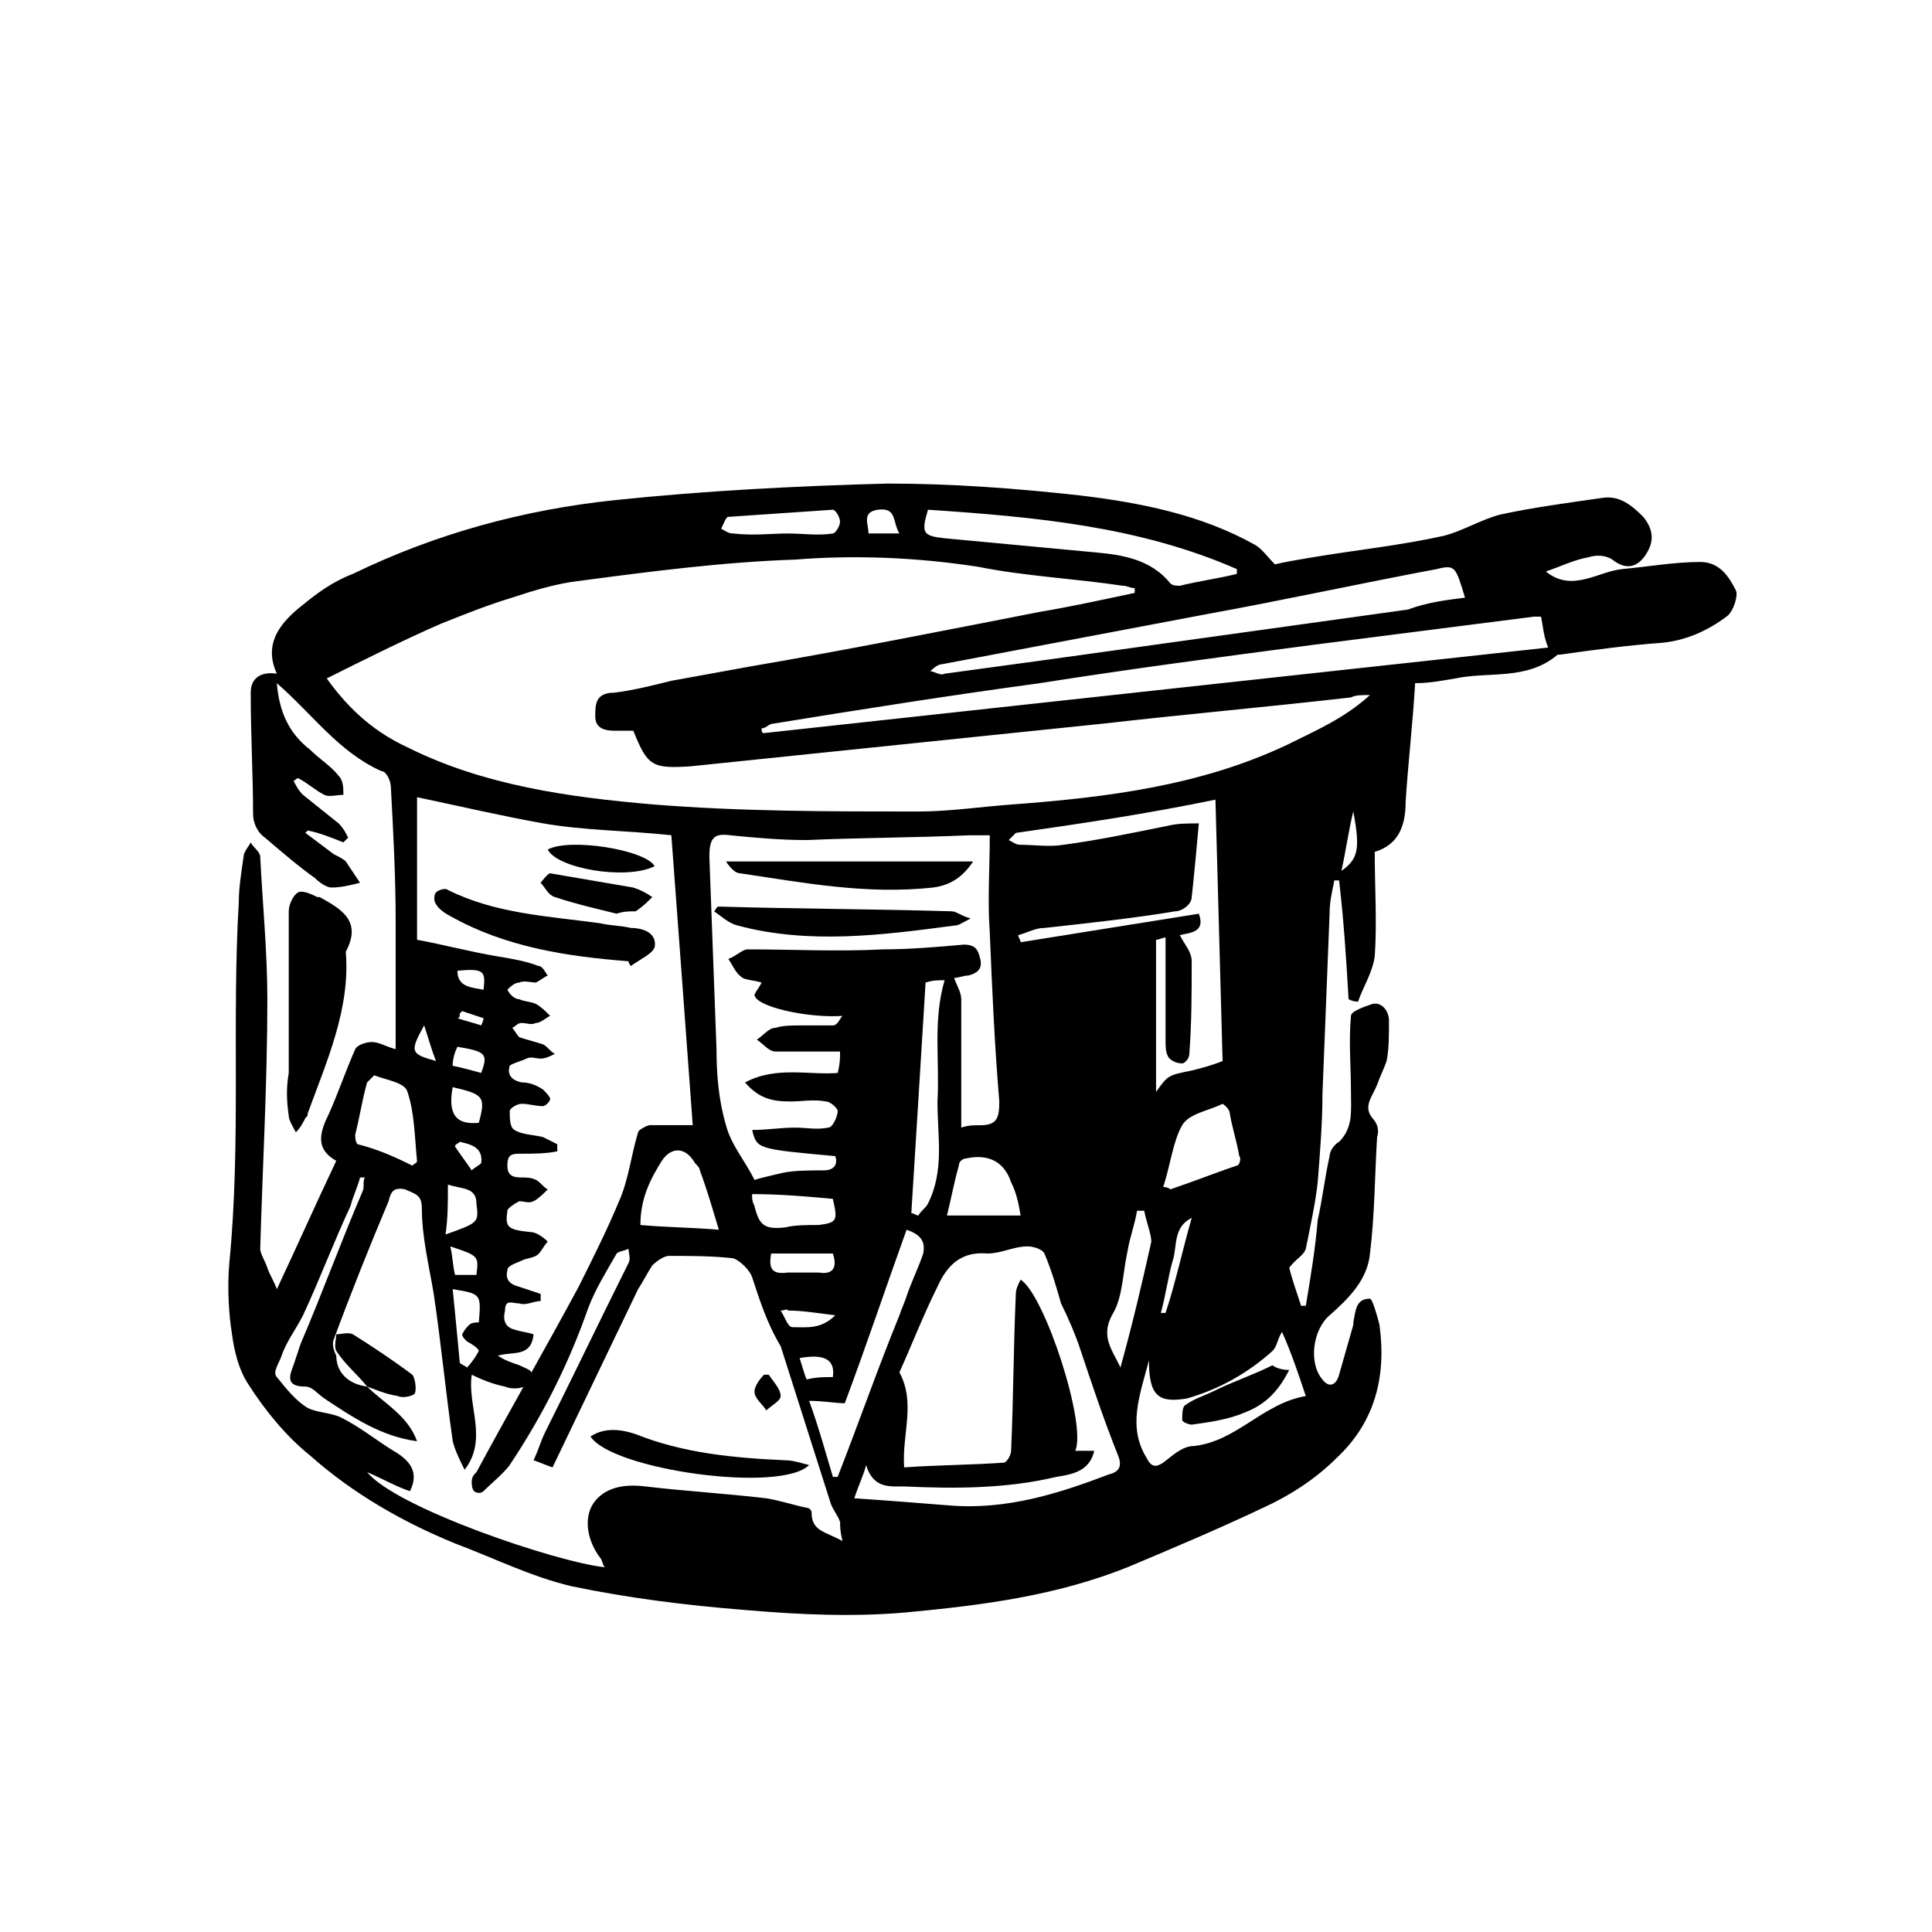 <?xml version="1.0" encoding="UTF-8"?>
<!-- Uploaded to: ICON Repo, www.iconrepo.com, Generator: ICON Repo Mixer Tools -->
<svg fill="#000000" width="800px" height="800px" version="1.1" viewBox="144 144 512 512" xmlns="http://www.w3.org/2000/svg">
 <g>
  <path d="m217.37 485.64c5.039-10.707 10.078-22.043 15.742-34.008-5.668-3.148-4.41-7.559-1.891-12.594 2.519-5.668 4.41-11.336 6.926-17.004 0.629-1.258 3.148-1.891 4.41-1.891 1.891 0 3.777 1.258 6.297 1.891v-34.008c0-11.965-0.629-23.301-1.258-35.266 0-1.891-1.258-4.41-2.519-4.41-11.336-5.039-18.262-15.113-27.711-23.301 0.629 7.559 3.148 13.227 8.816 17.633 2.519 2.519 5.668 4.41 7.559 6.926 1.258 1.258 1.258 3.148 1.258 5.039-1.891 0-3.777 0.629-5.039 0-2.519-1.258-4.41-3.148-6.926-4.41-0.629 0-0.629 0.629-1.258 0.629 0.629 1.258 1.258 2.519 2.519 3.777 3.148 2.519 6.297 5.039 9.445 7.559 1.258 1.258 1.891 2.519 2.519 3.777-0.629 0.629-0.629 0.629-1.258 1.258-3.148-1.258-6.297-2.519-9.445-3.148l-0.629 0.629c2.519 1.891 5.039 3.777 7.559 5.668 1.258 0.629 2.519 1.258 3.148 1.891 1.258 1.891 2.519 3.777 3.777 5.668-2.519 0.629-5.039 1.258-7.559 1.258-1.258 0-3.148-1.258-4.41-2.519-4.41-3.148-8.816-6.926-13.227-10.707-1.891-1.258-3.148-3.777-3.148-6.297 0.004-10.066-0.625-20.773-0.625-32.109 0-3.777 2.519-5.668 6.926-5.039-3.777-8.188 1.258-13.855 6.926-18.262 3.777-3.148 8.188-6.297 13.227-8.188 22.043-10.707 45.344-17.004 69.273-19.523 23.93-2.519 48.492-3.777 72.422-4.41 17.004 0 34.008 1.258 51.012 3.148 15.742 1.891 32.117 5.039 46.602 13.227 1.891 1.258 3.148 3.148 5.039 5.039 2.519-0.629 6.297-1.258 10.078-1.891 11.336-1.891 23.301-3.148 34.637-5.668 5.039-1.258 10.078-4.41 15.113-5.668 8.816-1.891 18.262-3.148 27.078-4.41 4.41-0.629 7.559 1.891 10.707 5.039 2.519 3.148 3.148 6.297 0.629 10.078-2.519 3.777-5.668 3.777-8.816 1.258-1.891-1.258-4.41-1.258-6.297-0.629-3.777 0.629-7.559 2.519-11.336 3.777 6.926 5.668 13.855 0 20.152-0.629 6.926-0.629 13.855-1.891 20.781-1.891 5.039 0 7.559 3.777 9.445 7.559 0.629 1.258-0.629 5.668-2.519 6.926-5.039 3.777-10.707 6.297-17.004 6.926-8.816 0.629-18.262 1.891-27.078 3.148h-0.629c-8.188 6.926-18.262 4.41-27.078 6.297-3.777 0.629-6.926 1.258-10.707 1.258-0.629 10.707-1.891 21.41-2.519 31.488 0 6.297-1.891 11.336-8.188 13.227 0 9.445 0.629 18.895 0 27.711-0.629 4.41-3.148 8.188-4.41 11.965-0.629 0-1.258 0-2.519-0.629-0.629-10.707-1.258-20.781-2.519-31.488h-1.258c-0.629 3.148-1.258 5.668-1.258 8.816-0.629 15.742-1.258 32.117-1.891 47.863 0 7.559-0.629 15.113-1.258 23.301-0.629 5.668-1.891 11.336-3.148 17.633-0.629 1.891-2.519 2.519-4.41 5.039 0.629 2.519 1.891 6.297 3.148 10.078h1.258c1.258-7.559 2.519-15.113 3.148-22.672 1.258-5.668 1.891-11.336 3.148-17.004 0-1.258 1.258-3.148 2.519-3.777 3.777-3.777 3.148-8.188 3.148-13.227 0-6.926-0.629-13.227 0-20.152 0-1.258 3.777-2.519 5.668-3.148 2.519-0.629 4.41 1.891 4.41 4.41 0 3.777 0 7.559-0.629 10.707-0.629 1.891-1.891 4.41-2.519 6.297-1.258 3.148-3.777 5.668-1.258 8.816 1.258 1.258 1.891 3.148 1.258 5.039-0.629 10.078-0.629 20.781-1.891 30.859-0.629 6.926-5.668 11.965-10.707 16.375-4.41 3.777-5.668 12.594-1.891 17.004 1.891 2.519 3.777 1.258 4.41-1.258 1.258-4.41 2.519-8.816 3.777-13.227v-0.629c0.629-3.148 0.629-6.297 4.41-6.297 0.629 0 1.891 4.41 2.519 6.926 1.891 13.855-1.258 25.82-11.336 35.266-5.668 5.668-12.594 10.078-19.523 13.227-11.965 5.668-23.93 10.707-35.895 15.742-18.895 7.559-38.414 10.078-58.566 11.965-13.855 1.258-28.34 0.629-42.824-0.629-15.742-1.258-30.859-3.148-45.973-6.297-10.707-2.519-20.781-7.559-30.859-11.336-13.855-5.668-27.078-13.227-38.414-23.301-6.297-5.039-11.965-11.965-16.375-18.895-2.519-3.777-3.777-8.816-4.41-13.855-0.625-3.777-1.258-11.336-0.625-18.262 3.148-32.117 0.629-64.234 2.519-95.723 0-3.777 0.629-7.559 1.258-11.965 0-1.258 1.258-2.519 1.891-3.777 0.629 1.258 2.519 2.519 2.519 3.777 0.629 12.594 1.891 25.191 1.891 37.785 0 22.043-1.258 44.082-1.891 66.125 0 1.258 1.258 3.148 1.891 5.039 0.625 1.887 1.887 3.777 2.516 5.664zm23.93 25.82c4.41 4.41 10.707 7.559 13.227 14.484-9.445-1.258-17.004-6.297-24.562-11.336-1.891-1.258-3.148-3.148-5.039-3.148-5.039 0-4.41-2.519-3.148-5.668 0.629-1.891 1.258-3.777 1.891-5.668 5.668-13.227 10.707-27.078 16.375-40.305 0.629-1.258 0-2.519 0.629-3.777h-1.258c-0.629 2.519-1.891 5.039-2.519 7.559-4.41 9.445-8.188 19.523-12.594 28.969-1.891 3.777-4.41 6.926-5.668 10.707-0.629 1.891-2.519 4.41-1.258 5.668 2.519 3.148 5.039 6.297 8.188 8.188 2.519 1.258 6.297 1.258 8.816 2.519 5.039 2.519 8.816 5.668 13.855 8.816 4.41 2.519 6.926 5.668 4.41 10.707-3.777-1.258-6.926-3.148-11.336-5.039 7.559 9.445 50.383 23.93 62.977 25.191-0.629-0.629-0.629-1.891-1.258-2.519-3.777-5.039-4.41-11.336-1.258-15.113 3.148-3.777 8.188-4.41 13.227-3.777 10.707 1.258 21.41 1.891 32.117 3.148 3.777 0.629 7.559 1.891 10.707 2.519 0.629 0 1.258 0.629 1.258 1.258 0 5.039 3.777 5.039 8.188 7.559-0.629-2.519-0.629-3.777-0.629-5.039-0.629-1.891-1.891-3.148-2.519-5.039-4.41-13.855-8.816-27.711-13.227-41.562-3.789-6.305-5.676-12.602-7.566-18.27-0.629-1.891-3.148-4.41-5.039-5.039-5.668-0.629-11.336-0.629-17.004-0.629-1.258 0-3.148 1.258-4.41 2.519-1.258 1.891-2.519 4.41-3.777 6.297-7.559 15.742-15.113 31.488-22.672 47.23-1.891-0.629-3.148-1.258-5.039-1.891 1.258-2.519 1.891-5.039 3.148-7.559 7.559-15.113 14.484-29.598 22.043-44.715 0.629-1.258 0-2.519 0-3.777-1.258 0.629-2.519 0.629-3.148 1.258-2.519 4.41-5.668 9.445-7.559 14.484-5.039 14.484-11.965 28.34-20.781 41.562-1.891 2.519-4.41 4.41-6.926 6.926-0.629 0.629-1.891 0.629-2.519 0-0.629-0.629-0.629-1.891-0.629-2.519 0-1.258 0.629-1.891 1.258-2.519 8.816-16.375 18.262-32.746 27.078-49.121 3.777-7.559 7.559-15.113 10.707-22.672 2.519-5.668 3.148-11.965 5.039-18.262 0-0.629 2.519-1.891 3.148-1.891h11.336c-1.891-25.82-3.777-51.641-5.668-76.832-11.965-1.258-23.301-1.258-34.008-3.148-10.707-1.891-21.41-4.41-33.379-6.926v37.785c6.926 1.258 13.855 3.148 21.41 4.41 3.777 0.629 7.559 1.258 10.707 2.519 1.258 0 1.891 1.891 2.519 2.519-1.258 0.629-1.891 1.258-3.148 1.891-1.258 0-3.148-0.629-4.41 0-1.258 0-2.519 1.258-3.148 1.891 0.629 1.258 1.891 2.519 3.148 2.519 1.258 0.629 3.148 0.629 4.41 1.258 1.258 0.629 2.519 1.891 3.777 3.148-1.258 0.629-2.519 1.891-3.777 1.891-1.258 0.629-2.519 0-3.777 0-1.258 0-1.891 1.258-2.519 1.258 0.629 0.629 1.258 1.891 1.891 2.519 1.891 0.629 4.41 1.258 6.297 1.891 1.258 0.629 1.891 1.891 3.148 2.519-1.258 0.629-2.519 1.258-3.777 1.258-1.258 0-2.519-0.629-3.777 0-1.258 0.629-3.777 1.258-4.41 1.891-0.629 1.891 0 3.777 3.148 4.41 1.891 0 3.777 0.629 5.668 1.891 0.629 0.629 1.891 1.891 1.891 2.519 0 0.629-1.258 1.891-1.891 1.891-1.891 0-3.777-0.629-5.668-0.629-1.258 0-3.148 1.258-3.148 1.891 0 1.891 0 4.41 1.258 5.039 1.891 1.258 5.039 1.258 7.559 1.891 1.258 0.629 2.519 1.258 3.777 1.891v1.891c-3.148 0.629-6.297 0.629-9.445 0.629-2.519 0-3.777 0-3.777 3.148 0 2.519 1.258 3.148 3.777 3.148 1.258 0 2.519 0 3.777 0.629 1.258 0.629 1.891 1.891 3.148 2.519-1.258 1.258-2.519 2.519-3.777 3.148-1.258 0.629-2.519 0-3.777 0-1.258 0.629-3.148 1.891-3.148 2.519-0.629 4.41 0 5.039 6.297 5.668 1.258 0 3.148 1.258 4.41 2.519-1.258 1.258-1.891 3.148-3.148 3.777-1.258 0.629-2.519 0.629-3.777 1.258s-3.777 1.258-3.777 2.519c-0.629 2.519 0.629 3.777 3.148 4.41 1.891 0.629 3.777 1.258 5.668 1.891v1.891c-1.891 0-3.777 1.258-5.668 0.629-1.891 0-3.777-1.258-3.777 1.891-0.629 2.519 0 4.41 2.519 5.039 1.891 0.629 3.148 0.629 5.039 1.258-0.629 6.297-5.668 4.41-9.445 5.668 1.891 1.258 3.777 1.891 5.668 2.519 1.258 0.629 3.148 1.258 3.148 1.891 0 1.258-1.258 3.148-1.891 3.777-1.258 0.629-3.777 0.629-5.039 0-3.148-0.629-6.297-1.891-8.816-3.148-1.258 8.188 4.41 17.004-1.891 25.191-1.258-2.519-2.519-5.039-3.148-7.559-1.891-13.227-3.148-26.449-5.039-39.047-1.258-7.559-3.148-15.113-3.148-22.672 0-3.777-1.891-3.777-4.41-5.039-3.148-0.629-3.777 0.629-4.41 3.148-5.039 11.965-10.078 24.562-14.484 36.527-0.629 1.258 0 3.148 0.629 4.41 0.004 4.402 3.152 7.551 8.188 8.18zm203.41-210.34v-1.258c-1.258 0-1.891-0.629-3.148-0.629-12.594-1.891-25.82-2.519-38.414-5.039-16.375-2.519-32.746-3.148-48.492-1.891-18.895 0.629-38.414 3.148-57.309 5.668-5.668 0.629-11.965 2.519-17.633 4.41-6.297 1.891-12.594 4.41-18.895 6.926-10.078 4.41-20.152 9.445-30.23 14.484 6.297 8.816 13.227 14.484 21.41 18.262 20.152 10.078 42.824 13.227 64.867 15.113 23.301 1.891 46.602 1.891 70.535 1.891 8.188 0 16.375-1.258 25.191-1.891 25.191-1.891 49.75-5.039 72.422-15.742 7.559-3.777 15.113-6.926 22.043-13.227-2.519 0-3.777 0-5.039 0.629-22.043 2.519-43.453 4.41-65.496 6.926-18.262 1.891-36.527 3.777-54.789 5.668s-36.527 3.777-54.789 5.668c-10.078 0.629-11.336 0-15.113-9.445h-5.039c-2.519 0-5.039-0.629-5.039-3.777 0-3.148 0-6.297 5.039-6.297 5.039-0.629 10.078-1.891 15.113-3.148 6.926-1.258 13.855-2.519 20.781-3.777 25.82-4.41 51.012-9.445 76.832-14.484 7.559-1.258 16.375-3.148 25.191-5.039zm-78.09 121.55h-17.004c-1.891 0-3.148-1.891-5.039-3.148 1.891-1.258 3.148-3.148 5.039-3.148 1.891-0.629 4.41-0.629 6.926-0.629h8.188c1.258 0 1.891-1.891 2.519-2.519-9.445 0.629-23.301-2.519-23.301-5.668 0.629-1.258 1.258-1.891 1.891-3.148-1.891-0.629-3.777-0.629-5.039-1.258-1.891-1.258-2.519-3.148-3.777-5.039 1.891-0.629 3.777-2.519 5.039-2.519 11.965 0 23.93 0.629 35.895 0 6.926 0 14.484-0.629 21.41-1.258 3.148 0 3.777 1.258 4.41 3.777 0.629 2.519-0.629 3.777-3.148 4.41-1.258 0-2.519 0.629-3.777 0.629 0.629 1.891 1.891 3.777 1.891 5.668v28.34 5.668c1.891-0.629 3.148-0.629 5.039-0.629 4.41 0 5.039-1.891 5.039-6.297-1.258-15.113-1.891-29.598-2.519-44.715-0.629-8.816 0-17.004 0-25.82h-5.668c-14.484 0.629-28.34 0.629-42.824 1.258-6.926 0-13.855-0.629-20.152-1.258-4.41-0.629-5.668 0.629-5.668 5.668 0.629 17.004 1.258 34.008 1.891 51.012 0 6.926 0.629 13.855 2.519 20.152 1.258 5.039 5.039 9.445 7.559 14.484 1.891-0.629 5.039-1.258 7.559-1.891 3.148-0.629 6.926-0.629 10.707-0.629 3.148 0 3.777-1.891 3.148-3.777-20.781-1.891-20.781-1.891-22.043-6.926 3.777 0 7.559-0.629 11.336-0.629 3.148 0 5.668 0.629 8.816 0 1.258 0 2.519-3.148 2.519-4.41 0-0.629-1.891-2.519-3.148-2.519-3.148-0.629-6.297 0-9.445 0-4.41 0-8.188-0.629-11.965-5.039 8.188-4.41 17.004-1.891 24.562-2.519 0.617-2.523 0.617-3.785 0.617-5.672zm3.777 118.39c9.445 0.629 17.004 1.258 25.191 1.891 15.113 1.258 28.969-3.148 42.195-8.188 2.519-0.629 3.777-1.891 2.519-5.039-3.777-9.445-6.926-18.895-10.078-28.34-1.258-3.777-3.148-8.188-5.039-11.965-1.258-4.41-2.519-8.816-4.41-13.227-0.629-1.258-3.148-1.891-4.41-1.891-3.777 0-6.926 1.891-10.707 1.891-6.926-0.629-10.707 3.148-13.227 8.816-3.777 7.559-6.926 15.742-10.078 22.672 4.41 8.188 0.629 16.375 1.258 25.191 8.816-0.629 17.633-0.629 26.449-1.258 0.629 0 1.891-1.891 1.891-3.148 0.629-13.855 0.629-27.711 1.258-41.562 0-1.258 0.629-2.519 1.258-3.777 6.297 3.777 17.633 38.414 14.484 45.344h5.039c-1.258 5.668-6.297 6.297-10.078 6.926-13.227 3.148-27.078 3.148-40.305 2.519-3.777 0-8.188 0.629-10.078-5.668-0.613 2.512-1.871 5.031-3.133 8.812zm182-233.64h-1.891c-19.523 2.519-39.676 5.039-59.199 7.559-23.93 3.148-47.863 6.297-71.793 10.078-23.301 3.148-47.23 6.926-70.535 10.707-1.258 0-1.891 1.258-3.148 1.258 0 0.629 0 1.258 0.629 1.258 69.273-7.559 138.55-15.113 207.82-22.672-1.254-3.148-1.254-5.035-1.883-8.188zm-139.18 57.309-1.891 1.891c1.258 0.629 1.891 1.258 3.148 1.258 3.777 0 7.559 0.629 11.336 0 9.445-1.258 18.262-3.148 27.711-5.039 2.519-0.629 5.039-0.629 8.188-0.629-0.629 6.926-1.258 13.855-1.891 19.523 0 1.891-2.519 3.777-4.41 3.777-11.336 1.891-23.301 3.148-34.637 4.41-2.519 0-4.41 1.258-6.926 1.891 0 0.629 0.629 1.258 0.629 1.891 15.742-2.519 31.488-5.039 47.23-7.559 1.891 5.039-2.519 5.039-5.039 5.668 1.258 2.519 3.148 4.41 3.148 6.926 0 8.188 0 16.375-0.629 24.562 0 1.258-1.258 2.519-1.891 2.519-1.258 0-3.148-0.629-3.777-1.891-0.629-1.258-0.629-2.519-0.629-4.41v-27.078c-0.629 0-1.891 0.629-2.519 0.629v40.305c3.148-4.41 3.148-4.41 9.445-5.668 2.519-0.629 5.039-1.258 8.188-2.519-0.629-23.301-1.258-45.973-1.891-69.273-18.258 3.781-35.262 6.297-52.895 8.816zm119.03-62.344c-2.519-8.188-2.519-8.816-7.559-7.559-20.152 3.777-40.305 8.188-61.086 11.965-23.301 4.41-46.602 8.816-69.902 13.227-1.258 0-2.519 1.258-3.148 1.891 1.258 0 2.519 1.258 3.777 0.629 9.445-1.258 18.262-2.519 27.711-3.777 31.488-4.41 63.605-8.816 95.094-13.227 5.035-1.891 10.074-2.519 15.113-3.148zm-60.457-6.301v-1.258c-25.82-11.336-53.531-13.855-81.867-15.742-1.891 6.297-1.258 6.926 4.41 7.559 13.227 1.258 27.078 2.519 40.305 3.777 6.926 0.629 14.484 1.891 19.523 8.188 0.625 0.629 1.883 0.629 2.512 0.629 5.039-1.262 10.078-1.891 15.117-3.152zm-23.305 208.45c-2.519 9.445-5.668 17.633-0.629 25.82 1.258 2.519 2.519 2.519 4.41 1.258 2.519-1.891 5.039-4.41 8.188-4.41 11.336-1.258 18.262-11.336 29.598-13.227-1.891-5.668-3.777-11.336-6.297-17.004-1.258 1.891-1.258 3.777-2.519 5.039-6.297 5.668-13.855 10.078-22.672 12.594-7.559 1.266-10.078-0.625-10.078-10.07zm-83.758 30.859h1.258c5.668-14.484 10.707-28.969 16.375-42.824 0.629-1.891 1.258-3.148 1.891-5.039 1.258-3.777 3.148-7.559 4.41-11.336 0.629-3.148-0.629-5.039-4.41-6.297-5.668 15.742-10.707 30.859-16.375 45.973-2.519 0-5.668-0.629-9.445-0.629 2.519 6.926 4.41 13.855 6.297 20.152zm87.539-76.832c1.258 0 1.891 0.629 1.891 0.629 5.668-1.891 11.965-4.41 17.633-6.297 0.629 0 1.258-1.891 0.629-2.519-0.629-3.777-1.891-7.559-2.519-11.336 0-1.258-1.891-2.519-1.891-2.519-3.777 1.891-8.816 2.519-10.707 5.668-2.516 4.41-3.148 10.707-5.035 16.375zm-138.55 10.074c6.926 0.629 13.227 0.629 20.781 1.258-1.891-6.297-3.148-10.707-5.039-15.742 0-0.629-0.629-1.258-1.258-1.891-2.519-4.41-6.297-4.41-8.816-0.629-3.152 5.039-5.668 10.078-5.668 17.004zm75.57-64.234c-1.258 20.781-2.519 40.934-3.777 61.086 0.629 0 1.258 0.629 1.891 0.629 0.629-1.258 1.891-1.891 2.519-3.148 4.41-8.816 2.519-17.633 2.519-27.078 0.629-10.707-1.258-21.41 1.891-32.117-1.895 0-3.152 0-5.043 0.629zm-136.03 48.492c0.629-0.629 1.258-0.629 1.258-1.258-0.629-6.297-0.629-12.594-2.519-18.262-0.629-2.519-5.668-3.148-8.816-4.41l-1.891 1.891c-1.258 4.41-1.891 8.816-3.148 13.855 0 0.629 0 1.891 0.629 2.519 5.039 1.254 9.449 3.144 14.488 5.664zm161.22 13.227c-0.629-3.777-1.258-6.297-2.519-8.816-1.891-5.668-6.297-7.559-11.965-6.297-0.629 0-1.891 0.629-1.891 1.891-1.258 4.41-1.891 8.188-3.148 13.227 6.926-0.004 12.594-0.004 19.523-0.004zm32.746-1.262h-1.891c-0.629 3.777-1.891 6.926-2.519 10.707-1.258 5.668-1.258 11.965-3.777 16.375-3.777 6.297 0 10.078 1.891 14.484 3.148-11.336 5.668-22.043 8.188-33.379 0-1.891-1.262-5.039-1.891-8.188zm-94.465-179.48c3.777 0 8.188 0.629 11.965 0 0.629 0 1.891-1.891 1.891-3.148s-1.258-3.148-1.891-3.148c-9.445 0.629-18.262 1.258-27.711 1.891-0.629 0-1.258 1.891-1.891 3.148 1.258 0.629 1.891 1.258 3.148 1.258 5.672 0.629 10.082 0 14.488 0zm11.965 176.33c-6.926-0.629-13.855-1.258-21.41-1.258 0 1.258 0 1.891 0.629 3.148 1.258 5.039 2.519 6.297 8.188 5.668 2.519-0.629 5.668-0.629 8.816-0.629 5.039-0.633 5.039-1.262 3.777-6.93zm0 14.484h-16.375c-0.629 3.777 0 5.668 4.41 5.039h8.188c3.777 0.629 5.039-1.262 3.777-5.039zm-98.871 28.969c0.629 0.629 1.258 0.629 1.891 1.258 1.258-1.258 2.519-3.148 3.148-4.41 0-0.629-1.891-1.891-3.148-2.519-0.629-0.629-1.258-1.258-1.258-1.891 0.629-1.258 1.258-1.891 1.891-2.519 0.629-0.629 1.891-0.629 2.519-0.629 0.629-7.559 0.629-7.559-6.926-8.816 0.625 6.305 1.254 12.602 1.883 19.527zm-3.777-34.008c8.816-3.148 8.816-3.148 8.188-8.188 0-4.41-3.777-3.777-7.559-5.039 0 5.043 0 8.82-0.629 13.227zm8.816-29.598c1.891-6.926 1.258-7.559-6.926-9.445-1.262 6.926 0.629 10.074 6.926 9.445zm188.93 25.191c-5.039 2.519-3.777 7.559-5.039 11.336-1.258 4.41-1.891 9.445-3.148 13.855h1.258c2.523-7.559 4.414-16.375 6.93-25.191zm-108.95 24.559c1.258 1.891 1.891 4.41 3.148 4.41 3.777 0 7.559 0.629 11.336-3.148-5.039-0.629-8.816-1.258-12.594-1.258-0.004-0.633-0.633-0.004-1.891-0.004zm-80.613-9.445c0.629-5.039 0.629-5.039-6.926-7.559 0.629 2.519 0.629 5.039 1.258 7.559h5.668zm87.539 27.711c2.519-0.629 4.41-0.629 6.926-0.629 0.629-4.41-1.891-6.297-8.816-5.039 0.633 1.887 1.262 4.406 1.891 5.668zm-93.836-83.129c3.148 0.629 5.039 1.258 7.559 1.891 1.891-5.039 1.258-5.668-6.297-6.926-0.629 1.258-1.262 3.144-1.262 5.035zm118.39-141.07c-1.891-3.148-0.629-6.926-5.668-6.297-4.41 0.629-2.519 3.777-2.519 6.297h8.188zm120.29 73.68c-1.258 5.039-1.891 10.078-3.148 15.742 4.41-3.144 5.039-5.664 3.148-15.742zm-236.79 87.539c-0.629 0.629-1.258 0.629-1.258 1.258 1.258 1.891 3.148 4.41 4.41 6.297 0.629-0.629 1.891-1.258 2.519-1.891 0.625-4.406-3.152-5.035-5.672-5.664zm-9.445-30.859c-3.777 6.926-3.777 7.559 3.148 9.445-1.262-3.148-1.891-5.668-3.148-9.445zm15.742-9.445c0.629-5.039 0-5.668-6.926-5.039 0 4.41 3.777 4.41 6.926 5.039zm-6.297 6.297c0 0.629 0 1.258-0.629 1.258 1.891 0.629 4.41 1.258 6.297 1.891 0 0 0.629-1.258 0.629-1.891-1.891-0.629-3.777-1.258-5.668-1.891 0 0.004-0.629 0.633-0.629 0.633z"/>
  <path d="m220.52 428.34v-42.824c0-1.891 1.258-4.41 2.519-5.039 1.258-0.629 3.777 0.629 5.039 1.258h0.629c5.668 3.148 11.336 6.297 6.926 14.484 1.258 15.113-5.039 28.969-10.078 42.824 0 0.629 0 0.629-0.629 1.258-0.629 1.258-1.258 2.519-2.519 3.777-0.629-1.258-1.891-3.148-1.891-4.41-0.625-4.398-0.625-7.547 0.004-11.328-0.629 0-0.629 0 0 0z"/>
  <path d="m310.57 398.74c-16.375-1.258-32.746-3.777-47.23-11.965-1.258-0.629-3.148-1.891-3.777-3.148-0.629-0.629-0.629-2.519 0-3.148 0.629-0.629 2.519-1.258 3.148-0.629 12.594 6.297 26.449 6.926 40.305 8.816 2.519 0.629 5.668 0.629 8.188 1.258 3.148 0 6.926 1.258 6.297 5.039-0.629 1.891-3.777 3.148-6.297 5.039-0.004 0-0.633-0.633-0.633-1.262z"/>
  <path d="m358.43 532.25c-7.559 7.559-52.27 1.258-57.938-7.559 3.777-2.519 8.188-1.891 11.965-0.629 12.594 5.039 25.82 6.297 39.676 6.926 1.891 0 3.777 0.629 6.297 1.262z"/>
  <path d="m241.3 511.46c-2.519-3.148-5.668-5.668-8.188-9.445-0.629-1.258 0-3.148 0-4.41 1.258 0 3.148-0.629 4.41 0 5.039 3.148 10.707 6.926 15.742 10.707 0.629 0.629 1.258 3.777 0.629 5.039-0.629 0.629-3.148 1.258-4.41 0.629-3.773-0.629-6.293-1.887-8.184-2.519-0.629 0 0 0 0 0z"/>
  <path d="m307.42 386.14c-5.039-1.258-10.707-2.519-16.375-4.41-1.891-0.629-2.519-2.519-3.777-3.777 0 0 1.891-2.519 2.519-2.519 7.559 1.258 14.484 2.519 22.043 3.777 1.891 0.629 3.148 1.258 5.039 2.519-1.258 1.258-2.519 2.519-4.41 3.777-1.887 0.004-3.148 0.004-5.039 0.633z"/>
  <path d="m289.16 369.14c5.668-3.148 25.82 0 28.34 4.41-7.559 3.777-25.82 0.629-28.34-4.41z"/>
  <path d="m347.73 508.32c1.258 1.891 3.148 3.777 3.148 5.668 0 1.258-2.519 2.519-3.777 3.777-1.258-1.891-3.148-3.148-3.148-5.039 0-1.258 1.258-3.148 2.519-4.41 0 0.004 0.629 0.004 1.258 0.004z"/>
  <path d="m334.5 384.25c20.781 0.629 40.934 0.629 61.715 1.258 1.258 0 2.519 1.258 5.039 1.891-2.519 1.258-3.148 1.891-4.41 1.891-18.895 2.519-38.414 5.039-57.309 0-2.519-0.629-4.41-2.519-6.297-3.777 0.633-0.633 0.633-1.262 1.262-1.262z"/>
  <path d="m401.89 372.29c-2.519 3.777-5.668 6.297-10.707 6.926-17.633 1.891-34.008-1.258-51.012-3.777-1.258 0-2.519-1.258-3.777-3.148h65.496z"/>
  <path d="m485.64 507.06c-3.148 6.297-6.926 9.445-11.965 11.336-4.41 1.891-9.445 2.519-13.855 3.148-0.629 0-2.519-0.629-2.519-1.258 0-1.258 0-3.148 0.629-3.777 2.519-1.891 5.039-2.519 7.559-3.777 5.039-2.519 10.707-4.41 15.742-6.926 0.633 0.625 2.523 1.254 4.41 1.254z"/>
 </g>
</svg>
